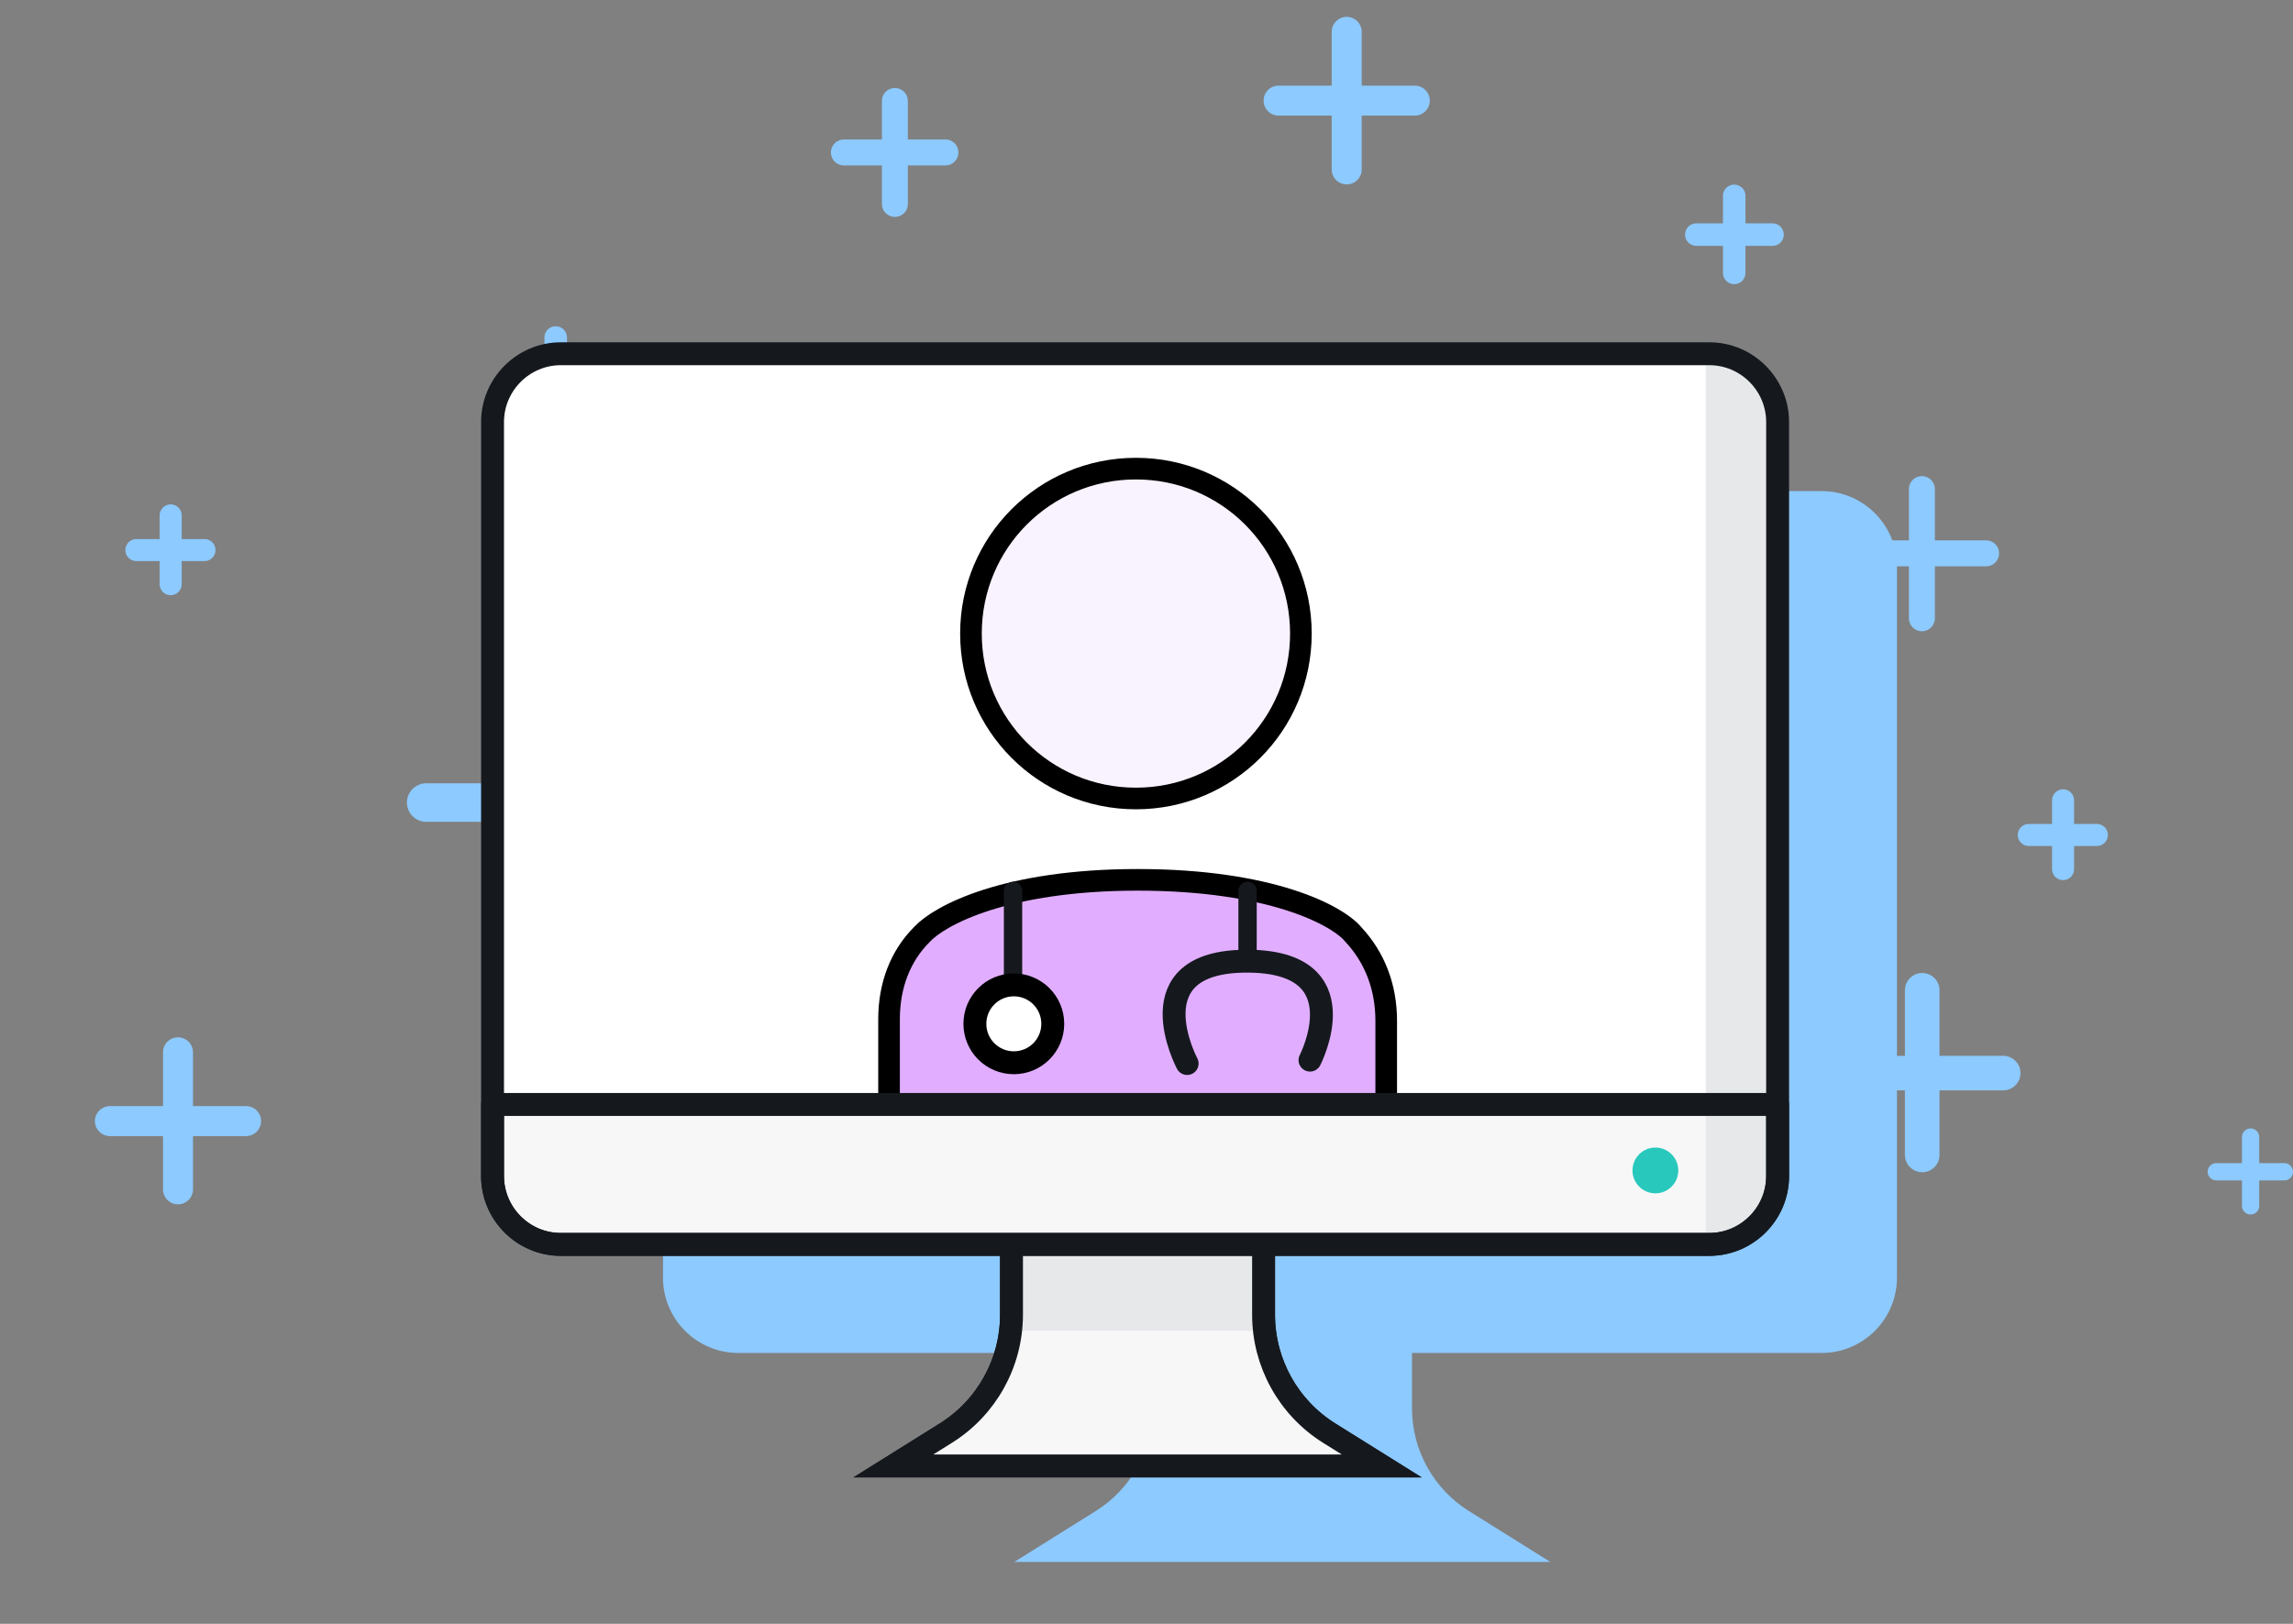 <svg width="72" height="51" viewBox="0 0 72 51" fill="none" xmlns="http://www.w3.org/2000/svg">
<rect x="0" y="0" width="72" height="51" fill="#808080" stroke="none"/>
<path d="M23.18 15.424C21.88 15.424 20.818 16.486 20.818 17.785V40.13C20.818 41.43 21.88 42.492 23.18 42.492H36.192V44.234C36.192 45.545 35.517 46.763 34.406 47.457L31.848 49.056H48.681L46.124 47.457C45.012 46.763 44.337 45.545 44.337 44.234V42.492H57.202C58.502 42.492 59.564 41.43 59.564 40.13V17.785C59.564 16.486 58.502 15.424 57.202 15.424H23.18Z" fill="#8DCAFF"/>
<path d="M18.873 25.206H13.383" stroke="#8DCAFF" stroke-width="1.211" stroke-miterlimit="10" stroke-linecap="round" stroke-linejoin="round"/>
<path d="M16.137 27.971V22.424" stroke="#8DCAFF" stroke-width="1.211" stroke-miterlimit="10" stroke-linecap="round" stroke-linejoin="round"/>
<path d="M62.9 33.703H57.815" stroke="#8DCAFF" stroke-width="1.086" stroke-miterlimit="10" stroke-linecap="round" stroke-linejoin="round"/>
<path d="M60.357 36.273V31.102" stroke="#8DCAFF" stroke-width="1.086" stroke-miterlimit="10" stroke-linecap="round" stroke-linejoin="round"/>
<path d="M29.686 4.788H26.498" stroke="#8DCAFF" stroke-width="0.815" stroke-miterlimit="10" stroke-linecap="round" stroke-linejoin="round"/>
<path d="M28.099 6.405V3.171" stroke="#8DCAFF" stroke-width="0.815" stroke-miterlimit="10" stroke-linecap="round" stroke-linejoin="round"/>
<path d="M7.727 35.21H3.451" stroke="#8DCAFF" stroke-width="0.942" stroke-miterlimit="10" stroke-linecap="round" stroke-linejoin="round"/>
<path d="M5.589 37.353V33.05" stroke="#8DCAFF" stroke-width="0.942" stroke-miterlimit="10" stroke-linecap="round" stroke-linejoin="round"/>
<path d="M44.424 3.16H40.148" stroke="#8DCAFF" stroke-width="0.942" stroke-miterlimit="10" stroke-linecap="round" stroke-linejoin="round"/>
<path d="M42.286 5.321V1" stroke="#8DCAFF" stroke-width="0.942" stroke-miterlimit="10" stroke-linecap="round" stroke-linejoin="round"/>
<path d="M55.657 7.368H53.264" stroke="#8DCAFF" stroke-width="0.707" stroke-miterlimit="10" stroke-linecap="round" stroke-linejoin="round"/>
<path d="M54.454 8.571V6.152" stroke="#8DCAFF" stroke-width="0.707" stroke-miterlimit="10" stroke-linecap="round" stroke-linejoin="round"/>
<path d="M62.364 17.379H58.35" stroke="#8DCAFF" stroke-width="0.815" stroke-miterlimit="10" stroke-linecap="round" stroke-linejoin="round"/>
<path d="M60.347 19.418V15.361" stroke="#8DCAFF" stroke-width="0.815" stroke-miterlimit="10" stroke-linecap="round" stroke-linejoin="round"/>
<path d="M19.04 12.225H15.842" stroke="#8DCAFF" stroke-width="0.707" stroke-miterlimit="10" stroke-linecap="round" stroke-linejoin="round"/>
<path d="M17.449 13.832V10.6" stroke="#8DCAFF" stroke-width="0.707" stroke-miterlimit="10" stroke-linecap="round" stroke-linejoin="round"/>
<path d="M65.841 26.224H63.703" stroke="#8DCAFF" stroke-width="0.692" stroke-miterlimit="10" stroke-linecap="round" stroke-linejoin="round"/>
<path d="M64.78 27.296V25.136" stroke="#8DCAFF" stroke-width="0.692" stroke-miterlimit="10" stroke-linecap="round" stroke-linejoin="round"/>
<path d="M71.729 36.801H69.591" stroke="#8DCAFF" stroke-width="0.543" stroke-miterlimit="10" stroke-linecap="round" stroke-linejoin="round"/>
<path d="M70.668 37.872V35.712" stroke="#8DCAFF" stroke-width="0.543" stroke-miterlimit="10" stroke-linecap="round" stroke-linejoin="round"/>
<path d="M6.42 17.276H4.282" stroke="#8DCAFF" stroke-width="0.692" stroke-miterlimit="10" stroke-linecap="round" stroke-linejoin="round"/>
<path d="M5.359 18.347V16.187" stroke="#8DCAFF" stroke-width="0.692" stroke-miterlimit="10" stroke-linecap="round" stroke-linejoin="round"/>
<path d="M31.741 36.667H39.696V41.29C39.696 42.796 40.472 44.196 41.749 44.994L43.457 46.061H27.98L29.688 44.994C30.965 44.196 31.741 42.796 31.741 41.29V36.667Z" fill="#F7F7F8" stroke="#15191E" stroke-width="0.679"/>
<rect x="31.977" y="38.918" width="7.77" height="2.878" fill="#E6E8EA"/>
<path d="M31.761 36.688H39.676V41.29C39.676 42.803 40.455 44.209 41.738 45.011L43.386 46.041H28.051L29.698 45.011C30.982 44.209 31.761 42.803 31.761 41.29V36.688Z" stroke="#15191E" stroke-width="0.719"/>
<path d="M53.673 39.083H17.609C16.43 39.083 15.466 38.118 15.466 36.939V13.254C15.466 12.075 16.43 11.11 17.609 11.11H53.673C54.852 11.11 55.817 12.075 55.817 13.254V36.939C55.817 38.118 54.852 39.083 53.673 39.083Z" fill="white" stroke="#15191E" stroke-width="0.679" stroke-miterlimit="10"/>
<path d="M38.181 36.442L38.181 36.442L38.178 36.441C37.376 36.335 36.497 36.224 35.668 36.224C34.838 36.224 33.96 36.335 33.158 36.441C33.106 36.448 33.055 36.455 33.004 36.462C32.253 36.563 31.578 36.653 30.952 36.653C29.681 36.653 28.747 36.352 27.966 35.723C27.941 35.696 27.931 35.679 27.927 35.669C27.922 35.659 27.916 35.64 27.916 35.599V32.009C27.916 30.96 28.264 30.033 28.942 29.355L28.942 29.355L28.951 29.345C29.217 29.057 29.865 28.625 30.988 28.266C32.103 27.91 33.661 27.633 35.721 27.633C37.809 27.633 39.381 27.91 40.494 28.266C41.62 28.626 42.247 29.056 42.482 29.334L42.487 29.341L42.493 29.347C43.18 30.083 43.527 31.016 43.527 32.062V35.653C43.527 35.693 43.521 35.712 43.516 35.722C43.512 35.731 43.505 35.745 43.486 35.766C42.589 36.357 41.644 36.653 40.383 36.653C39.661 36.653 38.935 36.55 38.181 36.442Z" fill="#E1AEFF" stroke="black" stroke-width="0.679"/>
<path d="M31.809 27.982V30.616" stroke="#15191E" stroke-width="0.576" stroke-miterlimit="10" stroke-linecap="round"/>
<path d="M39.173 27.982V29.911" stroke="#15191E" stroke-width="0.576" stroke-miterlimit="10" stroke-linecap="round"/>
<path d="M37.276 33.402C37.276 33.402 35.561 30.187 39.151 30.187C42.741 30.187 41.134 33.295 41.134 33.295" stroke="#15191E" stroke-width="0.719" stroke-miterlimit="10" stroke-linecap="round"/>
<path d="M35.668 25.078C32.801 25.078 30.488 22.765 30.488 19.898C30.488 17.031 32.801 14.718 35.668 14.718C38.535 14.718 40.848 17.031 40.848 19.898C40.848 22.765 38.535 25.078 35.668 25.078Z" fill="#F9F2FF" stroke="black" stroke-width="0.679"/>
<path d="M53.673 39.083H17.609C16.43 39.083 15.466 38.118 15.466 36.939V34.688H55.817V36.939C55.817 38.118 54.852 39.083 53.673 39.083Z" fill="#F7F7F8" stroke="#15191E" stroke-width="0.679" stroke-miterlimit="10" stroke-linecap="round" stroke-linejoin="round"/>
<path d="M55.865 36.905C55.865 38.177 54.834 39.206 53.562 39.206V39.206C53.562 39.206 53.562 33.015 53.562 25.448V11.002V11.002C54.834 11.002 55.865 12.033 55.865 13.304V25.448C55.865 30.214 55.865 34.434 55.865 36.905Z" fill="#E6E8EA"/>
<path d="M53.673 39.083H17.609C16.43 39.083 15.466 38.118 15.466 36.939V34.688H55.817V36.939C55.817 38.118 54.852 39.083 53.673 39.083Z" stroke="#15191E" stroke-width="0.719" stroke-miterlimit="10" stroke-linecap="round" stroke-linejoin="round"/>
<path d="M53.673 39.083H17.609C16.43 39.083 15.466 38.118 15.466 36.939V13.254C15.466 12.075 16.43 11.11 17.609 11.11H53.673C54.852 11.11 55.817 12.075 55.817 13.254V36.939C55.817 38.118 54.852 39.083 53.673 39.083Z" stroke="#15191E" stroke-width="0.719" stroke-miterlimit="10"/>
<circle cx="31.834" cy="32.155" r="1.223" fill="white" stroke="black" stroke-width="0.719"/>
<circle cx="51.979" cy="36.76" r="0.719" fill="#29C8BD"/>
</svg>
